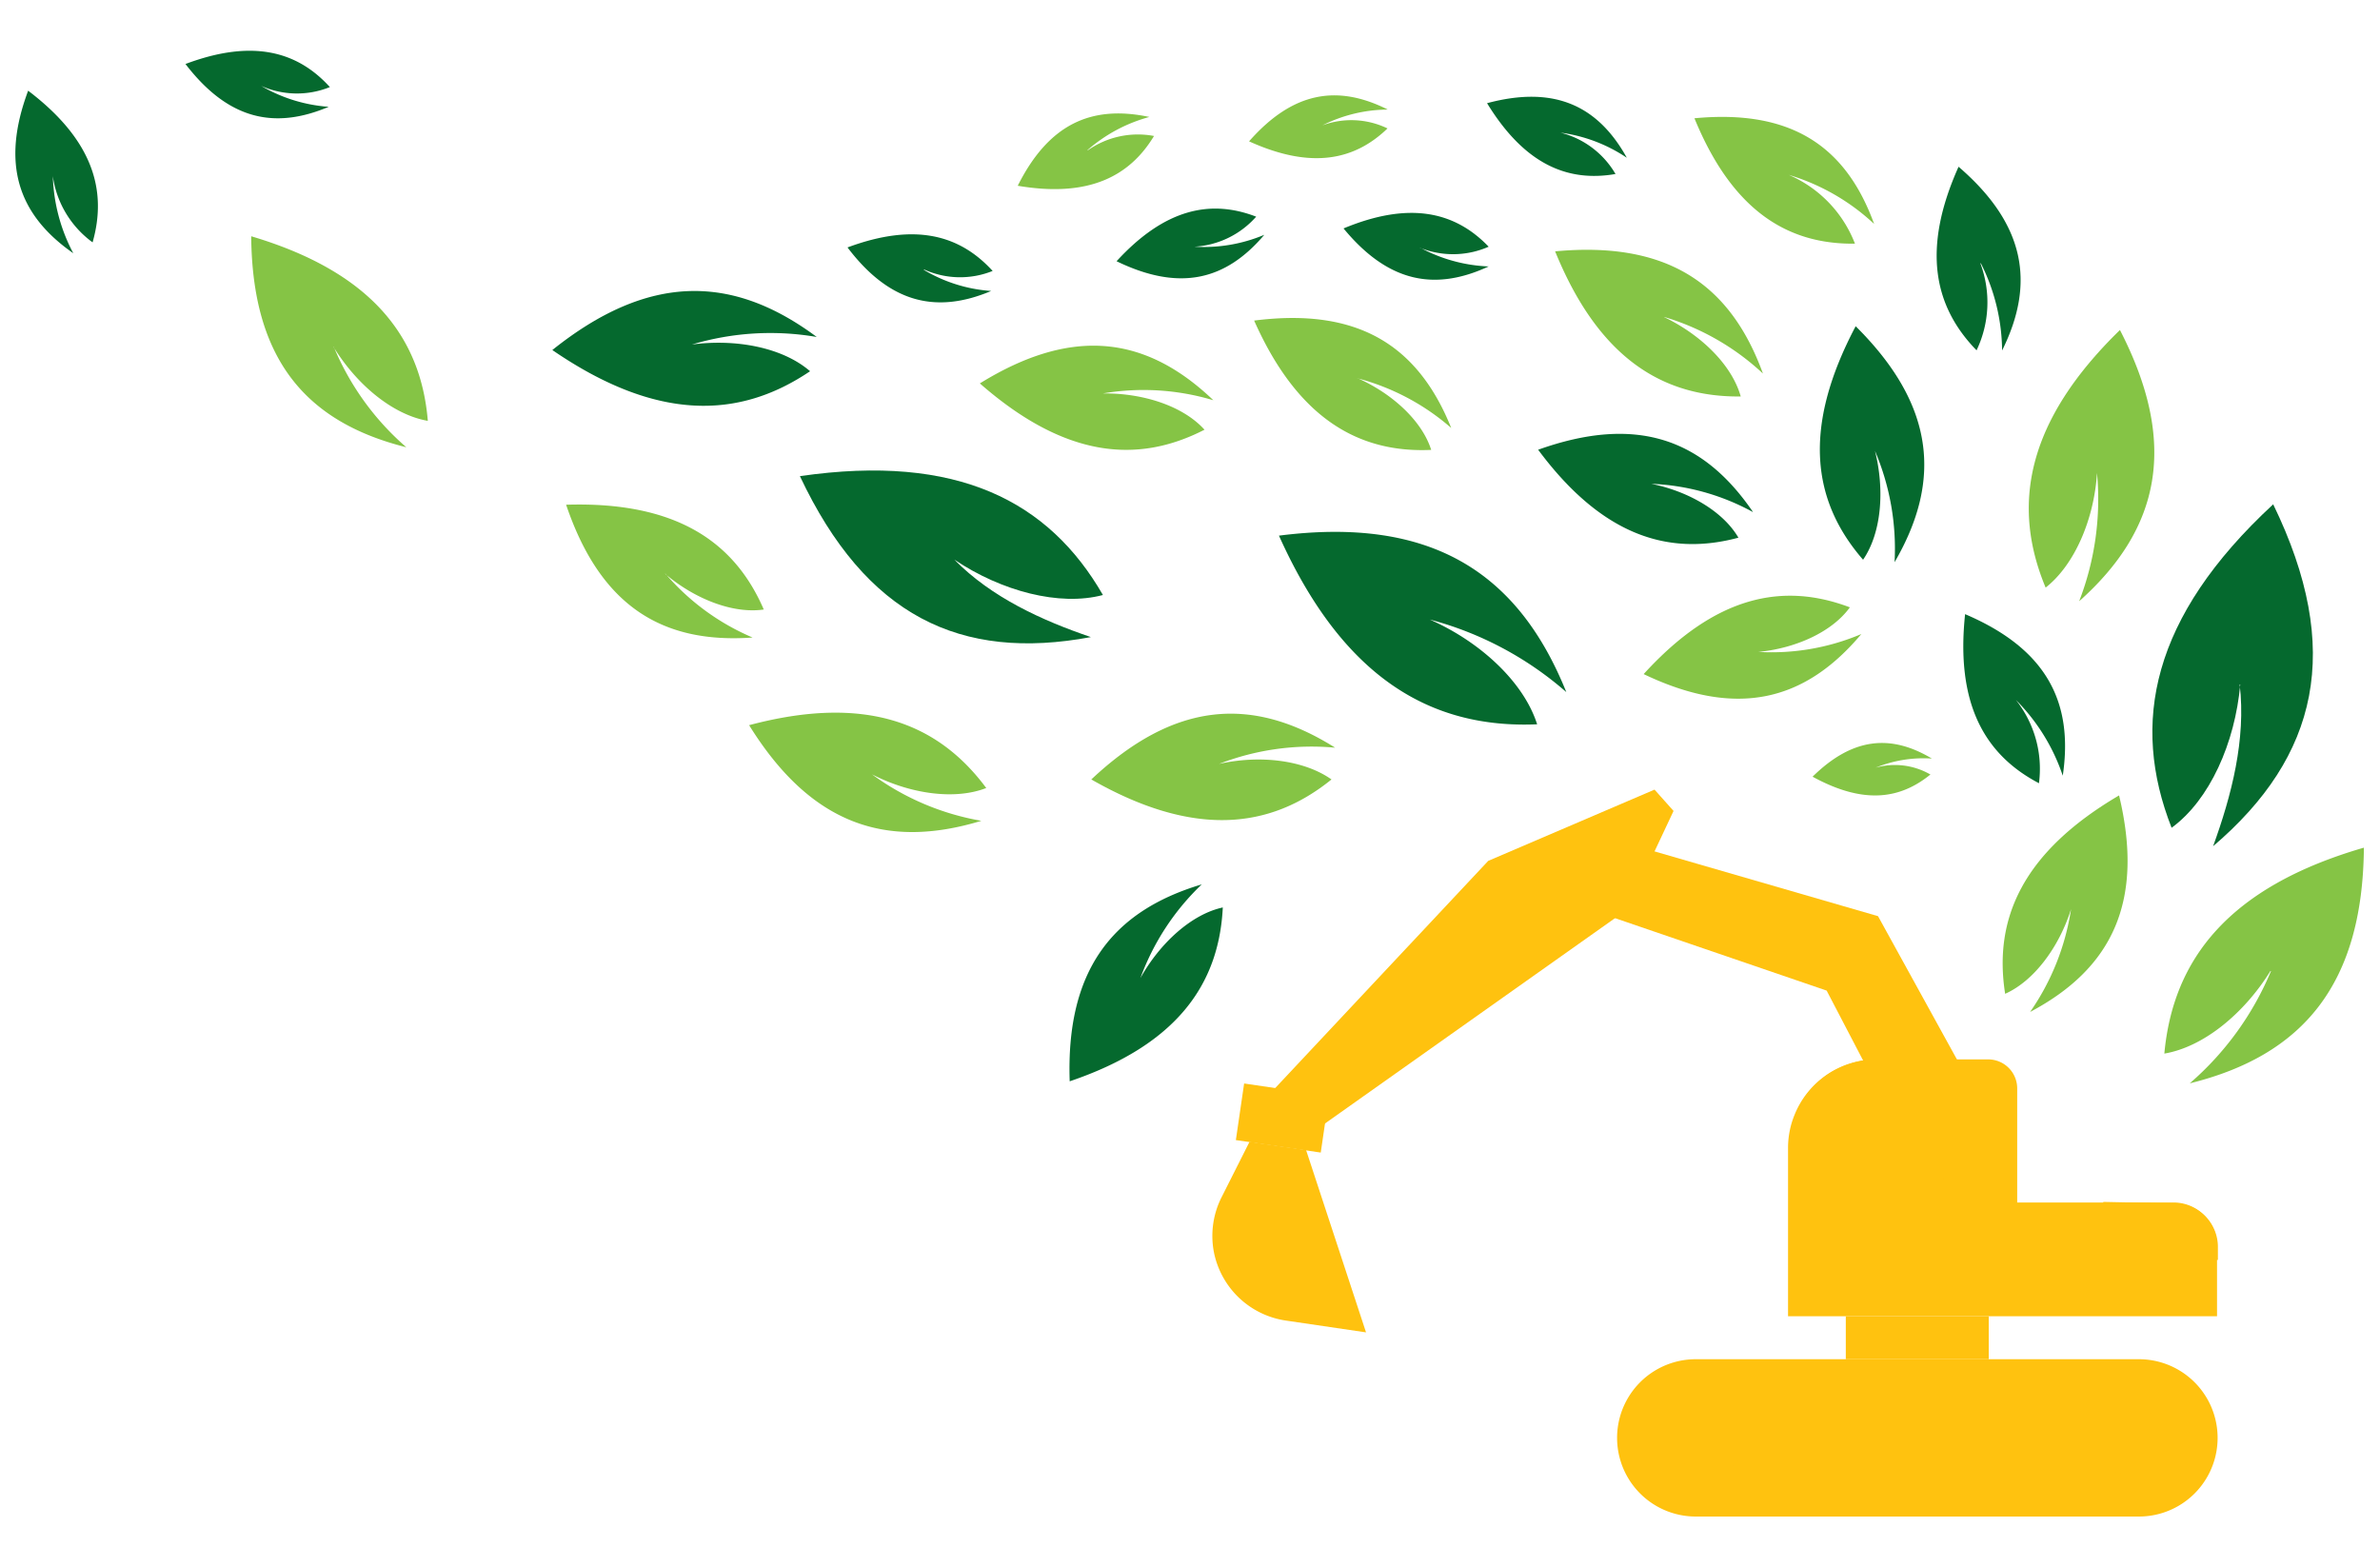<svg xmlns="http://www.w3.org/2000/svg" viewBox="0 0 164 108"><defs><style>.a{fill:#05692e;}.a,.b{fill-rule:evenodd;}.b{fill:#85c445;}.c{fill:#ffc20f;}</style></defs><title>Artboard 28</title><path class="a" d="M154.33,47.16c.45,3.8-.57,7.68-1.83,11.15,7.24-6.18,9-13.56,4.14-23.56-8.41,7.78-9.83,15.09-7,22.29,2.63-1.92,4.37-5.85,4.73-9.88"/><path class="b" d="M144.5,32.59a19.5,19.5,0,0,1-1.23,8.84c5.61-5,6.84-10.88,2.81-18.69-6.49,6.32-7.47,12.12-5.12,17.75,2-1.57,3.34-4.71,3.54-7.9"/><path class="a" d="M129.2,31.07a17.19,17.19,0,0,1,1.35,7.67c3.3-5.67,2.75-10.87-2.68-16.26-3.7,7-3,12.05.51,16.09,1.27-1.85,1.5-4.8.82-7.5"/><path class="a" d="M136.5,18.15a13.59,13.59,0,0,1,1.46,6c2.3-4.63,1.6-8.7-3-12.66-2.55,5.69-1.69,9.64,1.24,12.65a7.67,7.67,0,0,0,.26-6"/><path class="a" d="M138.91,48.23a13.47,13.47,0,0,1,3.23,5.22c.76-5.12-1.17-8.76-6.73-11.13-.66,6.21,1.37,9.7,5.09,11.65a7.64,7.64,0,0,0-1.59-5.74"/><path class="b" d="M114.67,21.84a17.12,17.12,0,0,1,6.81,3.9c-2.26-6.21-6.63-9.14-14.32-8.42,3,7.37,7.43,10.06,12.79,10-.61-2.18-2.75-4.26-5.28-5.47"/><path class="b" d="M123.26,12.05a14.86,14.86,0,0,1,5.88,3.38c-1.95-5.38-5.74-7.91-12.38-7.28,2.61,6.37,6.42,8.7,11.06,8.64a8.47,8.47,0,0,0-4.56-4.74"/><path class="a" d="M107.53,9.14a10.73,10.73,0,0,1,4.57,1.73c-2-3.6-5-5-9.63-3.76,2.59,4.23,5.56,5.45,8.85,4.88a6.11,6.11,0,0,0-3.79-2.85"/><path class="a" d="M97.87,17.07a10.79,10.79,0,0,0,4.71,1.29c-3.73,1.73-6.94,1.09-10-2.62,4.57-1.9,7.7-1.14,10,1.26a6.09,6.09,0,0,1-4.74.07"/><path class="a" d="M82.3,17a10.72,10.72,0,0,0,4.82-.82C84.45,19.33,81.27,20.1,76.94,18c3.35-3.65,6.51-4.27,9.62-3.07A6.14,6.14,0,0,1,82.3,17"/><path class="b" d="M91.12,8.64a10.13,10.13,0,0,1,4.51-1.09c-3.49-1.75-6.55-1.23-9.56,2.19,4.28,1.94,7.26,1.31,9.54-.89a5.73,5.73,0,0,0-4.49-.21"/><path class="b" d="M74.94,10.34A10.69,10.69,0,0,1,79.2,8.06c-4-.85-6.94.49-9.07,4.74,4.83.82,7.68-.6,9.39-3.43a6,6,0,0,0-4.58,1"/><path class="a" d="M63.65,18.59a10.44,10.44,0,0,0,4.65,1.46c-3.79,1.6-7,.83-9.9-3,4.65-1.73,7.74-.86,10,1.62a6,6,0,0,1-4.72-.1"/><path class="a" d="M47.68,23.74a18.85,18.85,0,0,1,8.6-.52c-5.83-4.34-11.61-4.39-18.22.9,7.21,4.95,12.88,4.76,17.76,1.46-1.88-1.63-5.09-2.25-8.14-1.84"/><path class="b" d="M23,23.9a18.58,18.58,0,0,0,5,6.92c-7-1.75-10.62-6.15-10.69-14.54C25.56,18.73,29,23.19,29.48,29c-2.42-.42-4.91-2.5-6.5-5.1"/><path class="a" d="M3.64,12.14a12.07,12.07,0,0,0,1.41,5.31c-3.8-2.65-5-6.14-3.11-11.2C6.38,9.62,7.41,13.09,6.38,16.7a6.82,6.82,0,0,1-2.74-4.56"/><path class="a" d="M18,5.92a10.71,10.71,0,0,0,4.65,1.44c-3.78,1.6-6.95.85-9.87-2.95C17.41,2.67,20.5,3.54,22.73,6A6.05,6.05,0,0,1,18,5.92"/><path class="b" d="M45.86,39.54a16.3,16.3,0,0,0,6,4.39c-6.27.45-10.5-2.21-12.85-9.15,7.56-.24,11.6,2.54,13.62,7.22-2.13.31-4.76-.73-6.8-2.46"/><path class="a" d="M65.76,38.56c2.57,2.62,6.06,4.2,9.41,5.34-9,1.68-15.51-1.46-20.05-11.09C66,31.23,72.29,34.56,76,41c-3,.8-7-.27-10.21-2.42"/><path class="b" d="M60.09,53.36a17.92,17.92,0,0,0,7.53,3.2c-6.58,2-11.76.24-16-6.59,8-2.13,13-.17,16.34,4.33-2.19.85-5.26.4-7.87-.94"/><path class="b" d="M76,27.11a16.73,16.73,0,0,1,7.61.47c-4.64-4.44-9.72-5.1-16.09-1.16C73.35,31.53,78.35,32,83,29.61c-1.47-1.63-4.22-2.53-7-2.5"/><path class="b" d="M142.71,62.65a16.79,16.79,0,0,1-2.82,7.08c5.67-3,7.88-7.63,6.13-14.92-6.67,3.92-8.66,8.52-7.85,13.67,2-.89,3.72-3.23,4.54-5.83"/><path class="b" d="M93.51,26.06A16,16,0,0,1,100,29.49c-2.3-5.72-6.45-8.31-13.58-7.4,3,6.76,7.22,9.14,12.2,8.91-.63-2-2.68-3.88-5.07-4.94"/><path class="a" d="M113.8,33.34a15.85,15.85,0,0,1,7,1.95c-3.46-5.08-8.06-6.71-14.81-4.3,4.41,5.94,9,7.35,13.8,6.06-1.06-1.82-3.45-3.2-6-3.71"/><path class="a" d="M98.52,42.69a23.33,23.33,0,0,1,9.41,5c-3.35-8.33-9.41-12.11-19.8-10.78,4.43,9.86,10.52,13.31,17.79,13C105,47,102,44.22,98.52,42.69"/><path class="b" d="M84,52.64A17.65,17.65,0,0,1,92,51.52c-5.71-3.59-11.07-3.2-16.8,2.19,7,4,12.28,3.46,16.55,0C89.87,52.38,86.84,52,84,52.64"/><path class="a" d="M78.58,67.4a17,17,0,0,1,4.23-6.46c-6.23,1.86-9.36,6-9.1,13.57C81.12,72,84,67.8,84.26,62.53,82.09,63,79.92,65,78.58,67.4"/><path class="b" d="M121.15,44.92a15.82,15.82,0,0,0,7.11-1.23c-3.91,4.66-8.62,5.81-15,2.76,4.93-5.41,9.59-6.35,14.21-4.6-1.22,1.69-3.72,2.82-6.29,3.07"/><path class="b" d="M129.24,52.9a8.74,8.74,0,0,1,3.88-.63c-2.84-1.7-5.47-1.45-8.22,1.25,3.49,1.91,6,1.57,8.12-.15a4.89,4.89,0,0,0-3.78-.47"/><path class="b" d="M156.49,66.91a20.81,20.81,0,0,1-5.6,7.74c7.82-1.93,11.92-6.85,12-16.24-9.31,2.7-13.15,7.68-13.75,14.19,2.72-.46,5.51-2.78,7.31-5.69"/><path class="c" d="M116.85,104.5a5.42,5.42,0,1,1,0-10.84h30.54a5.42,5.42,0,1,1,0,10.84H116.85"/><path class="c" d="M143.94,99.08a2.47,2.47,0,1,0,2.47-2.46,2.48,2.48,0,0,0-2.47,2.46"/><path class="c" d="M115.37,99.08a2.47,2.47,0,1,0,2.46-2.46,2.47,2.47,0,0,0-2.46,2.46"/><polygon class="c" points="109.93 59.54 108.75 62.4 125.87 68.26 130.29 76.73 138.15 79 129.41 63.13 109.67 57.41 109.93 59.54"/><path class="c" d="M120.3,99.08a2.48,2.48,0,0,1-2,2.42v0h27.59v0a2.47,2.47,0,0,1,0-4.83v0H118.32v0a2.47,2.47,0,0,1,2,2.41"/><polygon class="c" points="137.04 90.7 127.19 90.7 127.19 93.66 137.04 93.66 137.04 90.7"/><path class="c" d="M139,75a2,2,0,0,0-2-2h-7.69a6.09,6.09,0,0,0-5.66,3.84,6,6,0,0,0-.44,2.26V90.7h29.56V85.86a3,3,0,0,0-3-3H139V75"/><path class="c" d="M144.93,82.82v1a3,3,0,0,0,3,3h4.9v-.9a3,3,0,0,0-3-3Z"/><path class="c" d="M129.51,73A6.27,6.27,0,0,0,126,74a6.1,6.1,0,0,0-2.71,5.07v7.69l8.2-3A4,4,0,0,0,134.09,80V73h-4.58"/><polygon class="c" points="112.13 62.67 90.28 78.14 87.66 75.2 102.55 59.32 114.01 54.41 115.32 55.88 112.13 62.67"/><polygon class="c" points="91.58 75.52 85.73 74.66 85.16 78.56 91.01 79.42 91.58 75.52"/><path class="c" d="M88.63,91a5.93,5.93,0,0,1-5-4.81h0a5.92,5.92,0,0,1,.55-3.7l1.92-3.81,3.9.57,4.13,12.56L88.63,91"/></svg>